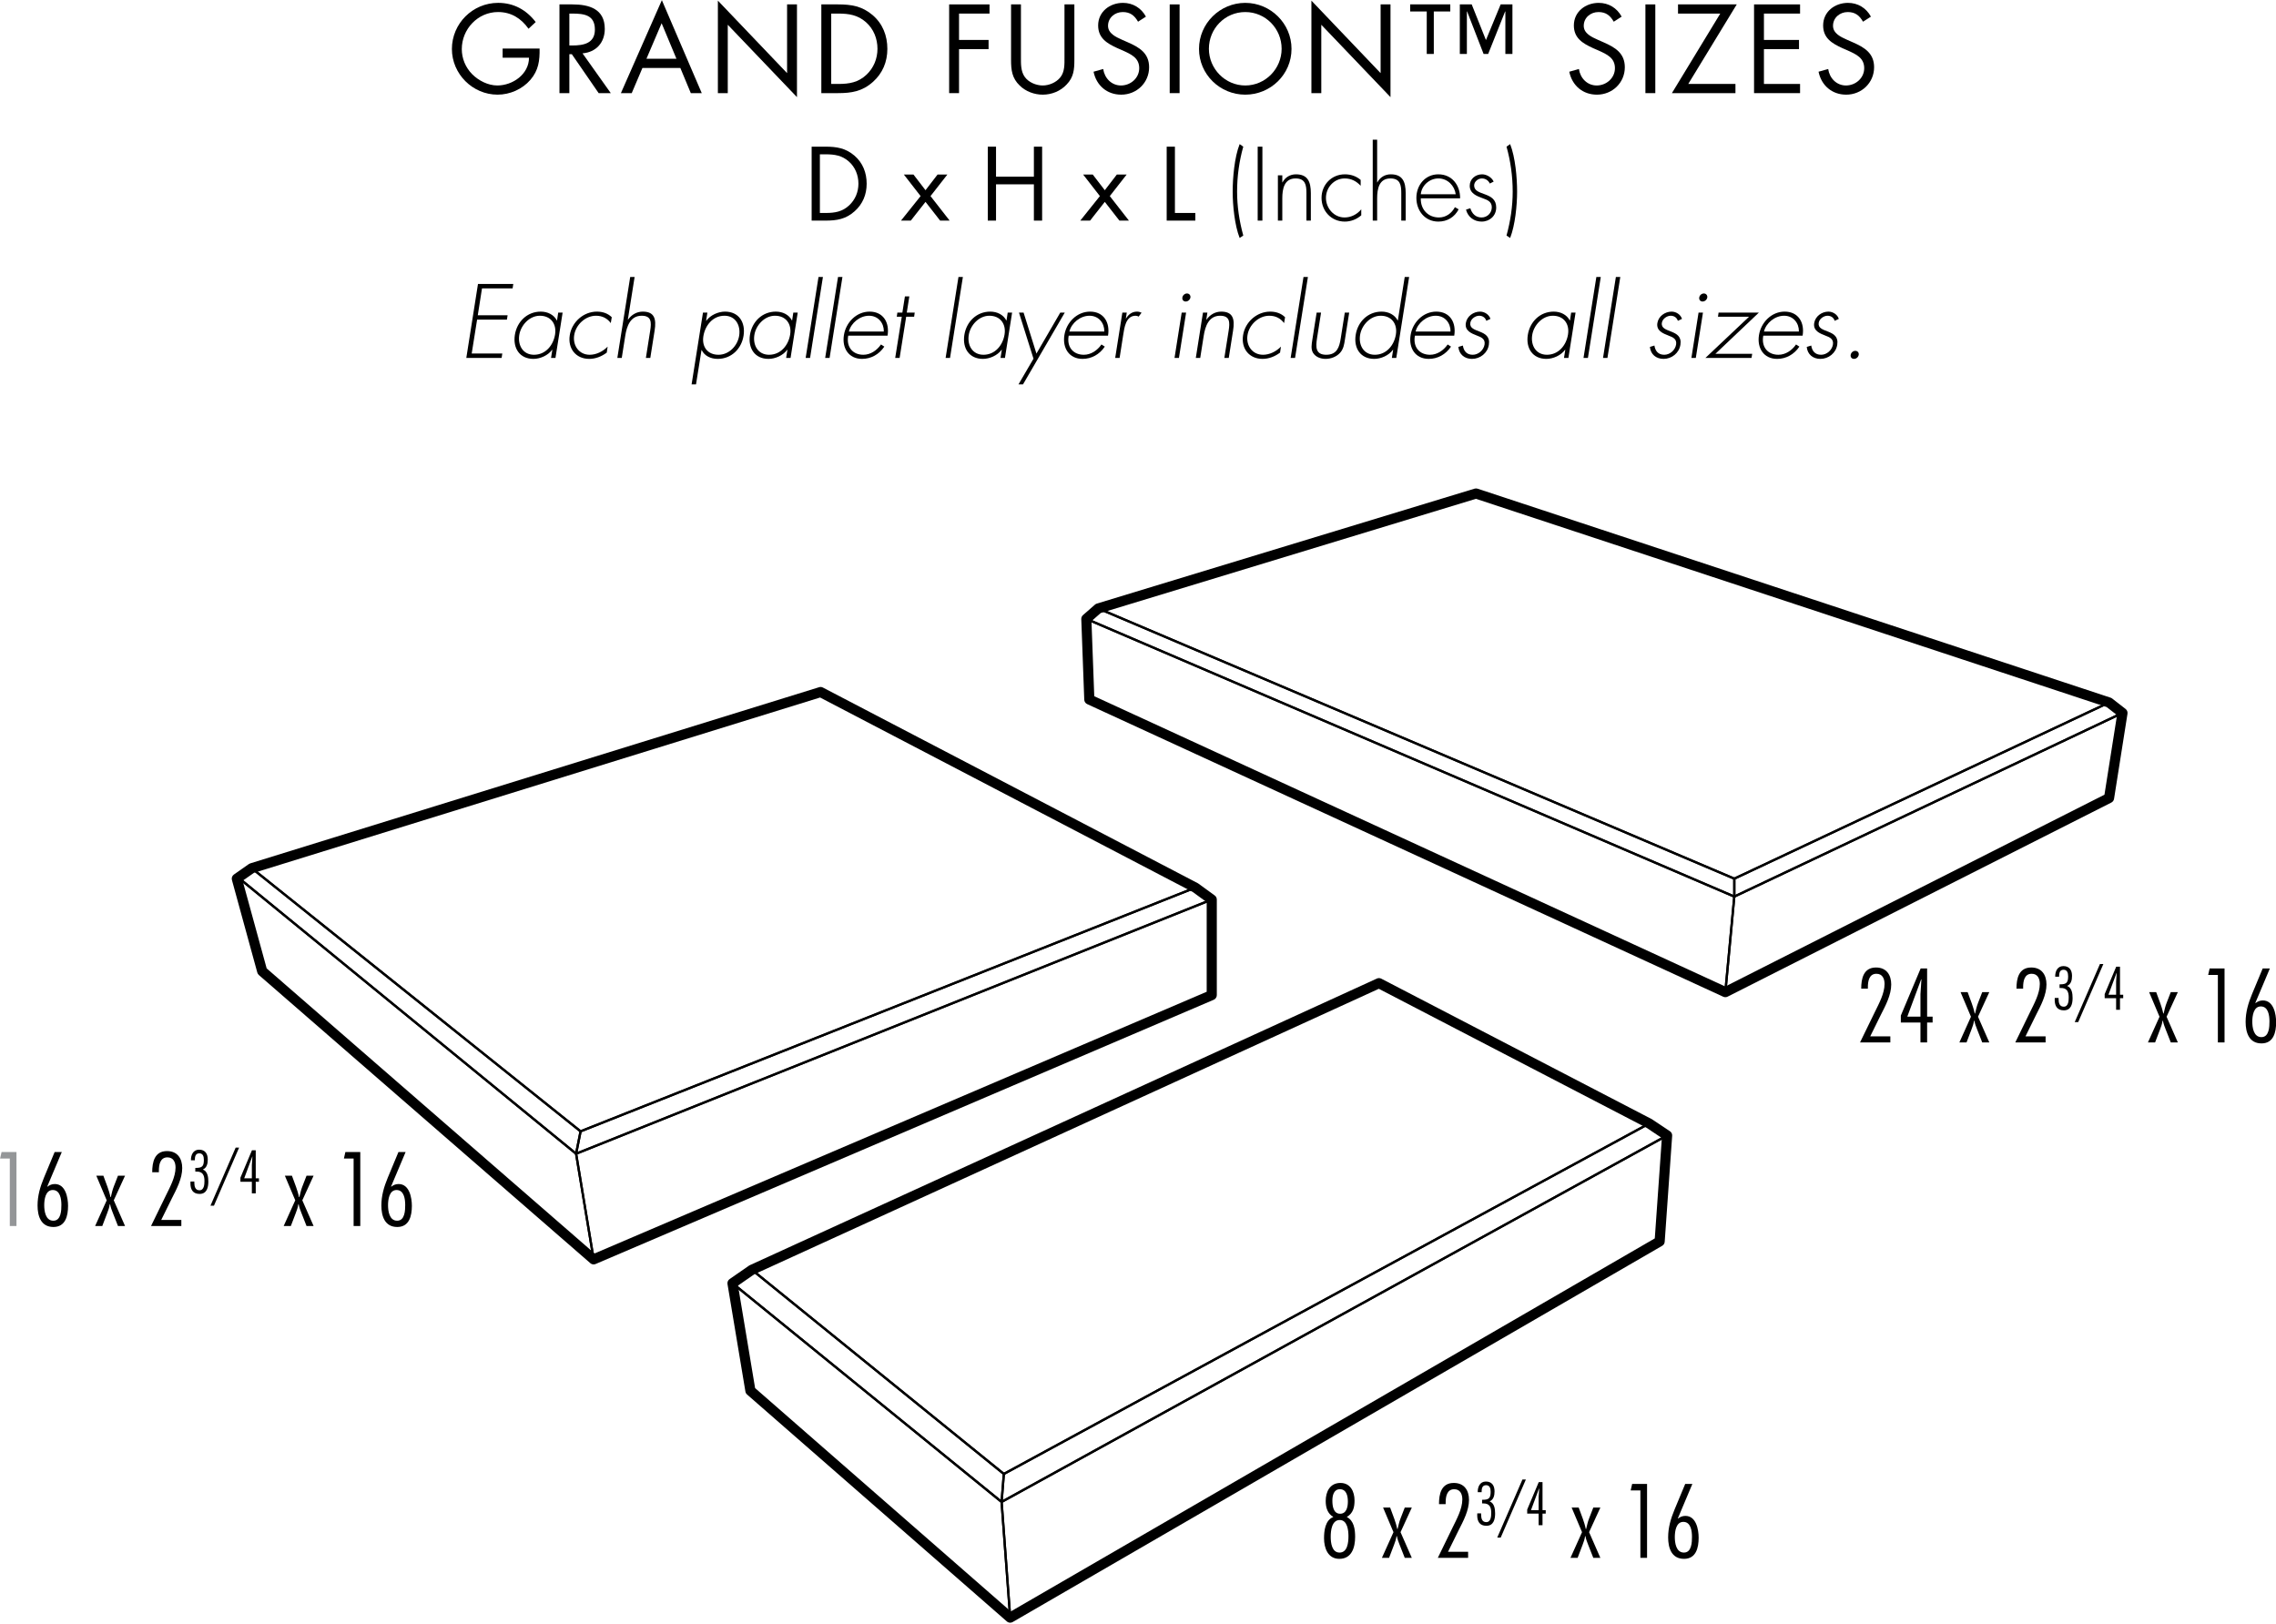 <?xml version="1.0" encoding="UTF-8" standalone="no"?>
<!DOCTYPE svg PUBLIC "-//W3C//DTD SVG 1.1//EN" "http://www.w3.org/Graphics/SVG/1.1/DTD/svg11.dtd">
<svg width="100%" height="100%" viewBox="0 0 967 690" version="1.1" xmlns="http://www.w3.org/2000/svg" xmlns:xlink="http://www.w3.org/1999/xlink" xml:space="preserve" xmlns:serif="http://www.serif.com/" style="fill-rule:evenodd;clip-rule:evenodd;stroke-linejoin:round;stroke-miterlimit:2;">
    <g transform="matrix(4.167,0,0,4.167,-480.583,-863.546)">
        <clipPath id="_clip1">
            <rect x="138.96" y="257.041" width="193.297" height="115.659"/>
        </clipPath>
        <g clip-path="url(#_clip1)">
            <clipPath id="_clip2">
                <rect x="138.96" y="257.041" width="193.384" height="115.731"/>
            </clipPath>
            <g clip-path="url(#_clip2)">
                <clipPath id="_clip3">
                    <rect x="138.96" y="257.04" width="193.297" height="115.661"/>
                </clipPath>
                <g clip-path="url(#_clip3)">
                    <path d="M192.321,348.779L218.391,371.552L284.054,333.513L284.774,323.278L283.221,322.242L255.916,308.062L192.251,337.166L190.579,338.323L192.321,348.779ZM218.33,372.701C218.208,372.701 218.087,372.657 217.99,372.573L191.503,349.434C191.413,349.356 191.353,349.248 191.333,349.131L189.506,338.17C189.474,337.973 189.557,337.775 189.722,337.661L191.701,336.291C191.726,336.273 191.752,336.258 191.78,336.246L255.716,307.018C255.861,306.952 256.027,306.956 256.168,307.029L283.721,321.339C283.738,321.347 283.755,321.357 283.771,321.367L285.597,322.585C285.751,322.688 285.839,322.866 285.825,323.051L285.064,333.859C285.052,334.03 284.957,334.184 284.807,334.269L218.589,372.631C218.508,372.678 218.419,372.701 218.33,372.701Z" style="fill-rule:nonzero;"/>
                    <path d="M238.881,308.705L238.882,308.705L238.881,308.705ZM142.52,305.982L175.953,335.048L238.365,308.365L238.365,299.225L236.934,298.185L198.947,278.359L141.228,296.235L140.07,297.046L142.52,305.982ZM175.859,336.166C175.736,336.166 175.615,336.122 175.52,336.039L141.725,306.659C141.648,306.592 141.593,306.504 141.566,306.406L138.978,296.968C138.92,296.758 139.001,296.534 139.18,296.409L140.702,295.343C140.746,295.312 140.794,295.289 140.845,295.273L198.844,277.31C198.974,277.269 199.115,277.282 199.236,277.345L237.445,297.287C237.468,297.299 237.489,297.312 237.51,297.327L239.184,298.545C239.318,298.642 239.397,298.797 239.397,298.963L239.397,308.705C239.397,308.912 239.274,309.099 239.084,309.18L176.061,336.124C175.996,336.152 175.927,336.166 175.859,336.166Z" style="fill-rule:nonzero;"/>
                    <path d="M226.902,278.228L291.236,307.828L329.902,288.27L331.183,280.155L330.123,279.331L265.819,258.098L227.568,269.74L226.618,270.57L226.902,278.228ZM291.248,308.917C291.173,308.917 291.1,308.901 291.031,308.87L226.182,279.033C226.005,278.951 225.889,278.778 225.882,278.583L225.578,270.363C225.572,270.207 225.637,270.058 225.754,269.955L226.972,268.89C227.027,268.841 227.091,268.806 227.161,268.784L265.674,257.063C265.776,257.032 265.885,257.033 265.987,257.066L330.531,278.378C330.588,278.397 330.64,278.425 330.687,278.461L332.057,279.527C332.205,279.642 332.279,279.829 332.25,280.015L330.88,288.692C330.854,288.855 330.751,288.997 330.603,289.072L291.481,308.861C291.407,308.898 291.327,308.917 291.248,308.917Z" style="fill-rule:nonzero;"/>
                    <path d="M292.269,298.734L291.381,308.205L330.265,288.535L331.592,280.131L292.269,298.734ZM291.248,308.516C291.225,308.516 291.202,308.509 291.182,308.496C291.148,308.472 291.13,308.432 291.133,308.39L292.046,298.647C292.051,298.607 292.075,298.572 292.112,298.554L331.691,279.83C331.729,279.812 331.775,279.817 331.809,279.842C331.842,279.868 331.86,279.91 331.853,279.952L330.483,288.629C330.478,288.665 330.455,288.697 330.421,288.713L291.299,308.503C291.282,308.511 291.265,308.516 291.248,308.516Z" style="fill-rule:nonzero;"/>
                    <path d="M292.276,296.904L292.276,298.477L331.522,279.91L330.355,279.002L292.276,296.904ZM292.161,298.773C292.139,298.773 292.118,298.767 292.099,298.755C292.066,298.734 292.046,298.697 292.046,298.658L292.046,296.831C292.046,296.787 292.071,296.747 292.112,296.728L330.322,278.765C330.361,278.746 330.406,278.751 330.441,278.778L331.81,279.844C331.841,279.868 331.859,279.907 331.854,279.947C331.849,279.986 331.825,280.021 331.789,280.038L292.21,298.762C292.194,298.769 292.177,298.773 292.161,298.773Z" style="fill-rule:nonzero;"/>
                    <path d="M226.51,278.489L291.148,308.229L292.038,298.731L226.215,270.52L226.51,278.489ZM291.248,308.516C291.231,308.516 291.215,308.512 291.2,308.505L226.35,278.668C226.311,278.65 226.285,278.612 226.283,278.568L225.979,270.348C225.978,270.309 225.996,270.271 226.029,270.249C226.061,270.227 226.103,270.223 226.139,270.238L292.206,298.553C292.251,298.572 292.279,298.619 292.274,298.669L291.361,308.411C291.358,308.449 291.337,308.482 291.304,308.5C291.287,308.51 291.267,308.516 291.248,308.516Z" style="fill-rule:nonzero;"/>
                    <path d="M226.306,270.31L292.046,298.484L292.046,296.907L227.333,269.412L226.306,270.31ZM292.161,298.773C292.145,298.773 292.13,298.77 292.115,298.763L226.048,270.449C226.012,270.434 225.987,270.401 225.98,270.362C225.974,270.323 225.988,270.283 226.018,270.257L227.236,269.192C227.269,269.163 227.316,269.155 227.356,269.173L292.206,296.726C292.248,296.744 292.276,296.785 292.276,296.831L292.276,298.658C292.276,298.697 292.256,298.733 292.224,298.754C292.204,298.766 292.183,298.773 292.161,298.773Z" style="fill-rule:nonzero;"/>
                    <path d="M227.647,269.296L292.159,296.706L330.061,278.887L265.823,257.677L227.647,269.296ZM292.161,296.946C292.146,296.946 292.13,296.943 292.116,296.937L227.267,269.384C227.222,269.365 227.194,269.32 227.197,269.272C227.199,269.224 227.232,269.182 227.278,269.168L265.791,257.447C265.814,257.44 265.838,257.44 265.861,257.448L330.406,278.76C330.45,278.774 330.482,278.815 330.484,278.861C330.487,278.908 330.461,278.952 330.419,278.972L292.209,296.935C292.194,296.942 292.177,296.946 292.161,296.946Z" style="fill-rule:nonzero;"/>
                    <path d="M238.881,308.705L238.882,308.705L238.881,308.705ZM174.198,324.952L175.948,335.487L238.766,308.63L238.766,299.132L174.198,324.952ZM175.858,335.764C175.839,335.764 175.82,335.76 175.803,335.75C175.772,335.733 175.751,335.703 175.745,335.668L173.957,324.898C173.948,324.845 173.977,324.793 174.027,324.773L238.838,298.856C238.873,298.842 238.913,298.846 238.945,298.868C238.977,298.889 238.996,298.924 238.996,298.963L238.996,308.705C238.996,308.751 238.968,308.793 238.926,308.811L175.903,335.755C175.889,335.761 175.874,335.764 175.858,335.764Z" style="fill-rule:nonzero;"/>
                    <path d="M174.627,322.68L174.224,324.694L238.645,298.933L237.19,297.875L174.627,322.68ZM174.07,324.994C174.043,324.994 174.017,324.985 173.996,324.968C173.964,324.941 173.949,324.898 173.957,324.857L174.414,322.574C174.421,322.535 174.448,322.504 174.484,322.489L237.164,297.638C237.201,297.624 237.242,297.629 237.274,297.652L238.948,298.87C238.982,298.894 239,298.935 238.995,298.977C238.989,299.018 238.962,299.053 238.923,299.069L174.112,324.986C174.098,324.991 174.084,324.994 174.07,324.994Z" style="fill-rule:nonzero;"/>
                    <path d="M142.165,306.206L175.693,335.354L173.964,324.941L139.678,296.916L142.165,306.206ZM175.858,335.764C175.831,335.764 175.804,335.755 175.783,335.736L141.988,306.356C141.971,306.341 141.959,306.321 141.953,306.299L139.365,296.632C139.352,296.584 139.372,296.533 139.413,296.506C139.455,296.479 139.51,296.482 139.548,296.513L174.142,324.791C174.164,324.808 174.178,324.833 174.183,324.861L175.971,335.631C175.979,335.679 175.957,335.726 175.914,335.75C175.897,335.76 175.878,335.764 175.858,335.764Z" style="fill-rule:nonzero;"/>
                    <path d="M139.68,296.621L173.995,324.67L174.4,322.642L140.986,295.903L139.68,296.621ZM174.07,324.994C174.043,324.994 174.018,324.985 173.997,324.968L139.403,296.691C139.374,296.667 139.358,296.63 139.361,296.592C139.365,296.554 139.387,296.52 139.42,296.501L140.943,295.665C140.983,295.643 141.033,295.647 141.07,295.676L174.598,322.506C174.631,322.533 174.647,322.576 174.639,322.619L174.182,324.902C174.174,324.941 174.146,324.974 174.108,324.987C174.096,324.992 174.083,324.994 174.07,324.994Z" style="fill-rule:nonzero;"/>
                    <path d="M141.239,295.811L174.546,322.465L236.931,297.731L198.986,277.926L141.239,295.811ZM174.526,322.711C174.501,322.711 174.475,322.702 174.455,322.686L140.926,295.855C140.893,295.829 140.877,295.786 140.885,295.744C140.893,295.703 140.924,295.669 140.964,295.656L198.963,277.693C198.992,277.684 199.023,277.687 199.05,277.701L237.259,297.643C237.299,297.664 237.323,297.706 237.321,297.751C237.319,297.796 237.29,297.835 237.248,297.851L174.568,322.703C174.555,322.708 174.54,322.711 174.526,322.711Z" style="fill-rule:nonzero;"/>
                    <path d="M190.206,338.093L217.358,360.16L217.564,357.583L191.989,336.858L190.206,338.093ZM217.455,360.501C217.429,360.501 217.403,360.493 217.382,360.476L189.943,338.174C189.915,338.151 189.899,338.117 189.901,338.081C189.902,338.045 189.92,338.011 189.95,337.991L191.929,336.621C191.971,336.592 192.027,336.594 192.067,336.626L217.755,357.443C217.785,357.467 217.8,357.504 217.797,357.542L217.569,360.396C217.566,360.438 217.539,360.475 217.5,360.492C217.485,360.498 217.47,360.501 217.455,360.501Z" style="fill-rule:nonzero;"/>
                    <path d="M217.792,357.604L217.586,360.183L285.09,323.005L283.478,321.931L217.792,357.604ZM217.455,360.501C217.433,360.501 217.411,360.495 217.392,360.483C217.357,360.46 217.337,360.42 217.34,360.378L217.569,357.523C217.572,357.485 217.594,357.45 217.628,357.432L283.429,321.696C283.467,321.676 283.512,321.678 283.547,321.701L285.374,322.919C285.407,322.941 285.427,322.98 285.425,323.02C285.423,323.06 285.4,323.096 285.366,323.115L217.51,360.487C217.493,360.497 217.474,360.501 217.455,360.501Z" style="fill-rule:nonzero;"/>
                    <path d="M284.549,333.823L284.551,333.823L284.549,333.823ZM217.575,360.452L218.431,371.994L284.439,333.754L285.181,323.217L217.575,360.452ZM218.33,372.299C218.312,372.299 218.293,372.294 218.276,372.285C218.241,372.267 218.218,372.233 218.216,372.192L217.34,360.395C217.337,360.35 217.36,360.308 217.399,360.286L285.255,322.914C285.291,322.894 285.337,322.896 285.372,322.918C285.407,322.941 285.428,322.981 285.425,323.023L284.664,333.831C284.661,333.869 284.64,333.903 284.607,333.922L218.387,372.284C218.37,372.294 218.35,372.299 218.33,372.299Z" style="fill-rule:nonzero;"/>
                    <path d="M191.949,348.986L218.195,371.914L217.344,360.445L190.178,338.366L191.949,348.986ZM218.33,372.299C218.303,372.299 218.276,372.29 218.254,372.27L191.767,349.132C191.747,349.115 191.734,349.091 191.729,349.065L189.902,338.104C189.895,338.057 189.917,338.01 189.958,337.986C189.999,337.962 190.051,337.966 190.088,337.996L217.527,360.298C217.552,360.318 217.567,360.347 217.569,360.378L218.444,372.176C218.448,372.222 218.423,372.266 218.381,372.286C218.365,372.296 218.347,372.299 218.33,372.299Z" style="fill-rule:nonzero;"/>
                    <path d="M192.21,336.743L217.696,357.395L283.24,321.799L255.927,307.615L192.21,336.743ZM217.683,357.647C217.657,357.647 217.632,357.639 217.611,357.622L191.922,336.804C191.891,336.779 191.876,336.74 191.881,336.701C191.886,336.661 191.911,336.627 191.947,336.611L255.882,307.383C255.915,307.368 255.951,307.369 255.983,307.386L283.537,321.695C283.574,321.715 283.599,321.753 283.599,321.796C283.599,321.838 283.576,321.877 283.539,321.898L217.738,357.633C217.72,357.643 217.702,357.647 217.683,357.647Z" style="fill-rule:nonzero;"/>
                </g>
            </g>
        </g>
    </g>
    <g transform="matrix(4.167,0,0,4.167,-480.583,-863.546)">
        <path d="M308.07,312.91L306.02,312.91L307.11,310.7C307.59,309.76 308.16,308.69 308.16,307.62C308.16,306.64 307.67,305.89 306.61,305.89C305.33,305.89 305.1,307.02 305.1,308.05L305.78,308.05L305.78,307.89C305.78,307.3 305.9,306.53 306.65,306.53C307.28,306.53 307.48,307.05 307.48,307.57C307.48,308.54 306.9,309.59 306.48,310.45L304.98,313.53L308.07,313.53L308.07,312.91Z" style="fill-rule:nonzero;"/>
    </g>
    <g transform="matrix(4.167,0,0,4.167,-480.583,-863.546)">
        <path d="M311.82,305.99L311.16,305.99L309.14,310.79L309.14,311.5L311.14,311.5L311.14,313.53L311.82,313.53L311.82,311.5L312.38,311.5L312.38,310.9L311.82,310.9L311.82,305.99ZM311.14,310.9L309.8,310.9L311.21,307.1L311.24,307.1L311.14,308.61L311.14,310.9Z" style="fill-rule:nonzero;"/>
    </g>
    <g transform="matrix(4.167,0,0,4.167,-480.583,-863.546)">
        <path d="M318.16,308.4L317.44,308.4L317.01,309.51C316.87,309.86 316.8,310.22 316.71,310.58L316.67,310.58C316.6,310.22 316.49,309.88 316.37,309.54L315.95,308.4L315.23,308.4L316.29,310.91L315.11,313.53L315.84,313.53L316.35,312.19C316.46,311.91 316.56,311.62 316.6,311.32L316.64,311.32C316.69,311.62 316.8,311.9 316.91,312.18L317.44,313.53L318.16,313.53L317.01,310.91L318.16,308.4Z" style="fill-rule:nonzero;"/>
    </g>
    <g transform="matrix(4.167,0,0,4.167,-480.583,-863.546)">
        <path d="M323.9,312.91L321.85,312.91L322.94,310.7C323.42,309.76 323.99,308.69 323.99,307.62C323.99,306.64 323.5,305.89 322.44,305.89C321.16,305.89 320.93,307.02 320.93,308.05L321.61,308.05L321.61,307.89C321.61,307.3 321.73,306.53 322.48,306.53C323.11,306.53 323.31,307.05 323.31,307.57C323.31,308.54 322.73,309.59 322.31,310.45L320.81,313.53L323.9,313.53L323.9,312.91Z" style="fill-rule:nonzero;"/>
    </g>
    <g transform="matrix(4.167,0,0,4.167,-480.583,-863.546)">
        <path d="M325.441,307.979C326.082,307.968 326.257,308.352 326.257,308.935C326.257,309.285 326.228,309.886 325.749,309.886C325.306,309.886 325.231,309.483 325.225,309.122L325.225,308.994L324.834,308.994L324.828,309.186C324.828,309.81 325.079,310.259 325.761,310.259C326.496,310.259 326.653,309.606 326.653,309.005C326.653,308.551 326.583,307.956 326.093,307.769C326.507,307.589 326.595,307.157 326.595,306.749C326.595,306.178 326.338,305.746 325.709,305.746C325.097,305.746 324.863,306.306 324.881,306.831L325.277,306.831C325.277,306.498 325.312,306.119 325.732,306.119C326.105,306.119 326.198,306.446 326.198,306.784C326.198,307.443 326.012,307.606 325.394,307.606L325.324,307.606L325.324,307.979L325.441,307.979Z" style="fill-rule:nonzero;"/>
    </g>
    <g transform="matrix(4.167,0,0,4.167,-480.583,-863.546)">
        <path d="M329.79,305.536L329.44,305.536L326.869,311.46L327.224,311.46L329.79,305.536Z" style="fill-rule:nonzero;"/>
    </g>
    <g transform="matrix(4.167,0,0,4.167,-480.583,-863.546)">
        <path d="M331.486,305.805L331.101,305.805L329.924,308.603L329.924,309.017L331.09,309.017L331.09,310.2L331.486,310.2L331.486,309.017L331.813,309.017L331.813,308.667L331.486,308.667L331.486,305.805ZM331.09,308.667L330.309,308.667L331.131,306.452L331.148,306.452L331.09,307.332L331.09,308.667Z" style="fill-rule:nonzero;"/>
    </g>
    <g transform="matrix(4.167,0,0,4.167,-480.583,-863.546)">
        <path d="M337.385,308.4L336.665,308.4L336.235,309.51C336.095,309.86 336.025,310.22 335.935,310.58L335.895,310.58C335.825,310.22 335.715,309.88 335.595,309.54L335.175,308.4L334.455,308.4L335.515,310.91L334.335,313.53L335.065,313.53L335.575,312.19C335.685,311.91 335.785,311.62 335.825,311.32L335.865,311.32C335.915,311.62 336.025,311.9 336.135,312.18L336.665,313.53L337.385,313.53L336.235,310.91L337.385,308.4Z" style="fill-rule:nonzero;"/>
    </g>
    <g transform="matrix(4.167,0,0,4.167,-480.583,-863.546)">
        <path d="M342.145,305.99L340.625,305.99L340.475,306.65L341.465,306.65L341.465,313.53L342.145,313.53L342.145,305.99Z" style="fill-rule:nonzero;"/>
    </g>
    <g transform="matrix(4.167,0,0,4.167,-480.583,-863.546)">
        <path d="M346.765,305.99L346.035,305.99L344.945,308.61C344.565,309.53 344.295,310.43 344.295,311.44C344.295,312.51 344.635,313.63 345.915,313.63C347.145,313.63 347.405,312.49 347.405,311.48C347.405,310.64 347.155,309.25 346.055,309.25C345.755,309.25 345.525,309.35 345.305,309.52L345.285,309.5L346.765,305.99ZM344.975,311.41C344.975,310.84 345.095,309.86 345.845,309.86C346.615,309.86 346.725,310.8 346.725,311.38C346.725,311.91 346.705,312.99 345.905,312.99C345.095,312.99 344.975,311.98 344.975,311.41Z" style="fill-rule:nonzero;"/>
    </g>
    <g transform="matrix(4.167,0,0,4.167,-480.583,-863.546)">
        <path d="M251.91,365.55C251.12,365.55 251.01,364.54 251.01,363.94C251.01,363.34 251.11,362.23 251.93,362.23C252.72,362.23 252.82,363.3 252.82,363.88C252.82,364.5 252.73,365.55 251.91,365.55ZM252.65,361.92C253.29,361.54 253.44,360.95 253.44,360.24C253.44,359.34 253.03,358.45 252,358.45C250.93,358.45 250.5,359.35 250.5,360.29C250.5,360.96 250.68,361.57 251.28,361.92C250.45,362.24 250.33,363.32 250.33,364.09C250.33,365.09 250.72,366.19 251.89,366.19C253.16,366.19 253.5,365.02 253.5,363.95C253.5,363.2 253.39,362.3 252.65,361.92ZM251.97,361.59C251.27,361.59 251.18,360.78 251.18,360.25C251.18,359.75 251.31,359.09 251.95,359.09C252.63,359.09 252.76,359.81 252.76,360.34C252.76,360.86 252.64,361.59 251.97,361.59Z" style="fill-rule:nonzero;"/>
    </g>
    <g transform="matrix(4.167,0,0,4.167,-480.583,-863.546)">
        <path d="M259.28,360.96L258.56,360.96L258.13,362.07C257.99,362.42 257.92,362.78 257.83,363.14L257.79,363.14C257.72,362.78 257.61,362.44 257.49,362.1L257.07,360.96L256.35,360.96L257.41,363.47L256.23,366.09L256.96,366.09L257.47,364.75C257.58,364.47 257.68,364.18 257.72,363.88L257.76,363.88C257.81,364.18 257.92,364.46 258.03,364.74L258.56,366.09L259.28,366.09L258.13,363.47L259.28,360.96Z" style="fill-rule:nonzero;"/>
    </g>
    <g transform="matrix(4.167,0,0,4.167,-480.583,-863.546)">
        <path d="M265.02,365.47L262.97,365.47L264.06,363.26C264.54,362.32 265.11,361.25 265.11,360.18C265.11,359.2 264.62,358.45 263.56,358.45C262.28,358.45 262.05,359.58 262.05,360.61L262.73,360.61L262.73,360.45C262.73,359.86 262.85,359.09 263.6,359.09C264.23,359.09 264.43,359.61 264.43,360.13C264.43,361.1 263.85,362.15 263.43,363.01L261.93,366.09L265.02,366.09L265.02,365.47Z" style="fill-rule:nonzero;"/>
    </g>
    <g transform="matrix(4.167,0,0,4.167,-480.583,-863.546)">
        <path d="M266.561,360.539C267.202,360.528 267.377,360.912 267.377,361.495C267.377,361.845 267.348,362.446 266.869,362.446C266.426,362.446 266.351,362.043 266.345,361.682L266.345,361.554L265.954,361.554L265.948,361.746C265.948,362.37 266.199,362.819 266.881,362.819C267.616,362.819 267.773,362.166 267.773,361.565C267.773,361.111 267.703,360.516 267.213,360.329C267.627,360.149 267.715,359.717 267.715,359.309C267.715,358.738 267.458,358.306 266.829,358.306C266.217,358.306 265.983,358.866 266.001,359.391L266.397,359.391C266.397,359.058 266.432,358.679 266.852,358.679C267.225,358.679 267.318,359.006 267.318,359.344C267.318,360.003 267.132,360.166 266.514,360.166L266.444,360.166L266.444,360.539L266.561,360.539Z" style="fill-rule:nonzero;"/>
    </g>
    <g transform="matrix(4.167,0,0,4.167,-480.583,-863.546)">
        <path d="M270.91,358.096L270.56,358.096L267.989,364.02L268.344,364.02L270.91,358.096Z" style="fill-rule:nonzero;"/>
    </g>
    <g transform="matrix(4.167,0,0,4.167,-480.583,-863.546)">
        <path d="M272.606,358.365L272.221,358.365L271.044,361.163L271.044,361.577L272.21,361.577L272.21,362.76L272.606,362.76L272.606,361.577L272.933,361.577L272.933,361.227L272.606,361.227L272.606,358.365ZM272.21,361.227L271.429,361.227L272.251,359.012L272.268,359.012L272.21,359.892L272.21,361.227Z" style="fill-rule:nonzero;"/>
    </g>
    <g transform="matrix(4.167,0,0,4.167,-480.583,-863.546)">
        <path d="M278.505,360.96L277.785,360.96L277.355,362.07C277.215,362.42 277.145,362.78 277.055,363.14L277.015,363.14C276.945,362.78 276.835,362.44 276.715,362.1L276.295,360.96L275.575,360.96L276.635,363.47L275.455,366.09L276.185,366.09L276.695,364.75C276.805,364.47 276.905,364.18 276.945,363.88L276.985,363.88C277.035,364.18 277.145,364.46 277.255,364.74L277.785,366.09L278.505,366.09L277.355,363.47L278.505,360.96Z" style="fill-rule:nonzero;"/>
    </g>
    <g transform="matrix(4.167,0,0,4.167,-480.583,-863.546)">
        <path d="M283.265,358.55L281.745,358.55L281.595,359.21L282.585,359.21L282.585,366.09L283.265,366.09L283.265,358.55Z" style="fill-rule:nonzero;"/>
    </g>
    <g transform="matrix(4.167,0,0,4.167,-480.583,-863.546)">
        <path d="M287.885,358.55L287.155,358.55L286.065,361.17C285.685,362.09 285.415,362.99 285.415,364C285.415,365.07 285.755,366.19 287.035,366.19C288.265,366.19 288.525,365.05 288.525,364.04C288.525,363.2 288.275,361.81 287.175,361.81C286.875,361.81 286.645,361.91 286.425,362.08L286.405,362.06L287.885,358.55ZM286.095,363.97C286.095,363.4 286.215,362.42 286.965,362.42C287.735,362.42 287.845,363.36 287.845,363.94C287.845,364.47 287.825,365.55 287.025,365.55C286.215,365.55 286.095,364.54 286.095,363.97Z" style="fill-rule:nonzero;"/>
    </g>
    <g transform="matrix(4.167,0,0,4.167,-480.583,-863.546)">
        <path d="M117.01,324.71L115.49,324.71L115.34,325.37L116.33,325.37L116.33,332.25L117.01,332.25L117.01,324.71Z" style="fill:rgb(148,150,152);fill-rule:nonzero;"/>
    </g>
    <g transform="matrix(4.167,0,0,4.167,-480.583,-863.546)">
        <path d="M121.63,324.71L120.9,324.71L119.81,327.33C119.43,328.25 119.16,329.15 119.16,330.16C119.16,331.23 119.5,332.35 120.78,332.35C122.01,332.35 122.27,331.21 122.27,330.2C122.27,329.36 122.02,327.97 120.92,327.97C120.62,327.97 120.39,328.07 120.17,328.24L120.15,328.22L121.63,324.71ZM119.84,330.13C119.84,329.56 119.96,328.58 120.71,328.58C121.48,328.58 121.59,329.52 121.59,330.1C121.59,330.63 121.57,331.71 120.77,331.71C119.96,331.71 119.84,330.7 119.84,330.13Z" style="fill-rule:nonzero;"/>
    </g>
    <g transform="matrix(4.167,0,0,4.167,-480.583,-863.546)">
        <path d="M128.08,327.12L127.36,327.12L126.93,328.23C126.79,328.58 126.72,328.94 126.63,329.3L126.59,329.3C126.52,328.94 126.41,328.6 126.29,328.26L125.87,327.12L125.15,327.12L126.21,329.63L125.03,332.25L125.76,332.25L126.27,330.91C126.38,330.63 126.48,330.34 126.52,330.04L126.56,330.04C126.61,330.34 126.72,330.62 126.83,330.9L127.36,332.25L128.08,332.25L126.93,329.63L128.08,327.12Z" style="fill-rule:nonzero;"/>
    </g>
    <g transform="matrix(4.167,0,0,4.167,-480.583,-863.546)">
        <path d="M133.82,331.63L131.77,331.63L132.86,329.42C133.34,328.48 133.91,327.41 133.91,326.34C133.91,325.36 133.42,324.61 132.36,324.61C131.08,324.61 130.85,325.74 130.85,326.77L131.53,326.77L131.53,326.61C131.53,326.02 131.65,325.25 132.4,325.25C133.03,325.25 133.23,325.77 133.23,326.29C133.23,327.26 132.65,328.31 132.23,329.17L130.73,332.25L133.82,332.25L133.82,331.63Z" style="fill-rule:nonzero;"/>
    </g>
    <g transform="matrix(4.167,0,0,4.167,-480.583,-863.546)">
        <path d="M135.36,326.699C136.002,326.688 136.177,327.072 136.177,327.655C136.177,328.005 136.148,328.606 135.669,328.606C135.226,328.606 135.151,328.203 135.145,327.842L135.145,327.714L134.754,327.714L134.748,327.906C134.748,328.53 134.999,328.979 135.681,328.979C136.416,328.979 136.573,328.326 136.573,327.725C136.573,327.271 136.503,326.676 136.013,326.489C136.427,326.309 136.515,325.877 136.515,325.469C136.515,324.898 136.258,324.466 135.629,324.466C135.017,324.466 134.783,325.026 134.801,325.551L135.197,325.551C135.197,325.218 135.232,324.839 135.652,324.839C136.025,324.839 136.118,325.166 136.118,325.504C136.118,326.163 135.932,326.326 135.314,326.326L135.244,326.326L135.244,326.699L135.36,326.699Z" style="fill-rule:nonzero;"/>
    </g>
    <g transform="matrix(4.167,0,0,4.167,-480.583,-863.546)">
        <path d="M139.71,324.256L139.36,324.256L136.789,330.18L137.144,330.18L139.71,324.256Z" style="fill-rule:nonzero;"/>
    </g>
    <g transform="matrix(4.167,0,0,4.167,-480.583,-863.546)">
        <path d="M141.406,324.525L141.021,324.525L139.844,327.323L139.844,327.737L141.01,327.737L141.01,328.92L141.406,328.92L141.406,327.737L141.733,327.737L141.733,327.387L141.406,327.387L141.406,324.525ZM141.01,327.387L140.229,327.387L141.051,325.172L141.068,325.172L141.01,326.052L141.01,327.387Z" style="fill-rule:nonzero;"/>
    </g>
    <g transform="matrix(4.167,0,0,4.167,-480.583,-863.546)">
        <path d="M147.305,327.12L146.585,327.12L146.155,328.23C146.015,328.58 145.945,328.94 145.855,329.3L145.815,329.3C145.745,328.94 145.635,328.6 145.515,328.26L145.095,327.12L144.375,327.12L145.435,329.63L144.255,332.25L144.985,332.25L145.495,330.91C145.605,330.63 145.705,330.34 145.745,330.04L145.785,330.04C145.835,330.34 145.945,330.62 146.055,330.9L146.585,332.25L147.305,332.25L146.155,329.63L147.305,327.12Z" style="fill-rule:nonzero;"/>
    </g>
    <g transform="matrix(4.167,0,0,4.167,-480.583,-863.546)">
        <path d="M152.065,324.71L150.545,324.71L150.395,325.37L151.385,325.37L151.385,332.25L152.065,332.25L152.065,324.71Z" style="fill-rule:nonzero;"/>
    </g>
    <g transform="matrix(4.167,0,0,4.167,-480.583,-863.546)">
        <path d="M156.685,324.71L155.955,324.71L154.865,327.33C154.485,328.25 154.215,329.15 154.215,330.16C154.215,331.23 154.555,332.35 155.835,332.35C157.065,332.35 157.325,331.21 157.325,330.2C157.325,329.36 157.075,327.97 155.975,327.97C155.675,327.97 155.445,328.07 155.225,328.24L155.205,328.22L156.685,324.71ZM154.895,330.13C154.895,329.56 155.015,328.58 155.765,328.58C156.535,328.58 156.645,329.52 156.645,330.1C156.645,330.63 156.625,331.71 155.825,331.71C155.015,331.71 154.895,330.7 154.895,330.13Z" style="fill-rule:nonzero;"/>
    </g>
    <g transform="matrix(4.167,0,0,4.167,-480.583,-863.546)">
        <path d="M166.579,212.182L166.579,213.118L169.267,213.118C169.267,214.798 167.611,215.95 166.039,215.95C165.091,215.95 164.131,215.458 163.471,214.798C162.799,214.114 162.415,213.202 162.415,212.242C162.415,210.202 164.047,208.462 166.111,208.462C167.443,208.462 168.463,209.098 169.219,210.166L169.951,209.482C168.991,208.234 167.707,207.526 166.123,207.526C163.519,207.526 161.407,209.638 161.407,212.23C161.407,214.774 163.519,216.886 166.063,216.886C167.323,216.886 168.583,216.334 169.411,215.374C170.239,214.414 170.371,213.406 170.347,212.182L166.579,212.182Z" style="fill-rule:nonzero;"/>
    </g>
    <g transform="matrix(4.167,0,0,4.167,-480.583,-863.546)">
        <path d="M173.382,208.619L173.682,208.619C174.894,208.619 175.986,208.763 175.986,210.251C175.986,211.655 174.834,211.871 173.694,211.871L173.382,211.871L173.382,208.619ZM173.382,212.759L173.634,212.759L176.37,216.731L177.606,216.731L174.726,212.675C176.118,212.555 176.994,211.571 176.994,210.179C176.994,208.139 175.398,207.683 173.682,207.683L172.374,207.683L172.374,216.731L173.382,216.731L173.382,212.759Z" style="fill-rule:nonzero;"/>
    </g>
    <g transform="matrix(4.167,0,0,4.167,-480.583,-863.546)">
        <path d="M184.698,214.163L185.766,216.731L186.882,216.731L182.814,207.251L178.638,216.731L179.742,216.731L180.834,214.163L184.698,214.163ZM184.302,213.227L181.242,213.227L182.79,209.603L184.302,213.227Z" style="fill-rule:nonzero;"/>
    </g>
    <g transform="matrix(4.167,0,0,4.167,-480.583,-863.546)">
        <path d="M188.526,216.731L189.534,216.731L189.534,209.759L196.59,217.139L196.59,207.683L195.582,207.683L195.582,214.691L188.526,207.299L188.526,216.731Z" style="fill-rule:nonzero;"/>
    </g>
    <g transform="matrix(4.167,0,0,4.167,-480.583,-863.546)">
        <path d="M199.074,216.731L200.754,216.731C202.17,216.731 203.25,216.551 204.33,215.591C205.326,214.703 205.806,213.539 205.806,212.219C205.806,210.875 205.338,209.663 204.306,208.775C203.238,207.863 202.134,207.683 200.778,207.683L199.074,207.683L199.074,216.731ZM200.082,215.795L200.082,208.619L200.814,208.619C201.882,208.619 202.794,208.763 203.622,209.495C204.402,210.179 204.798,211.175 204.798,212.207C204.798,213.215 204.414,214.163 203.67,214.859C202.842,215.639 201.918,215.795 200.814,215.795L200.082,215.795Z" style="fill-rule:nonzero;"/>
    </g>
    <g transform="matrix(4.167,0,0,4.167,-480.583,-863.546)">
        <path d="M216.222,208.619L216.222,207.683L212.106,207.683L212.106,216.731L213.114,216.731L213.114,212.243L216.126,212.243L216.126,211.307L213.114,211.307L213.114,208.619L216.222,208.619Z" style="fill-rule:nonzero;"/>
    </g>
    <g transform="matrix(4.167,0,0,4.167,-480.583,-863.546)">
        <path d="M219.426,207.683L218.418,207.683L218.418,213.347C218.418,214.379 218.514,215.207 219.306,215.963C219.918,216.563 220.794,216.887 221.646,216.887C222.558,216.887 223.458,216.527 224.082,215.855C224.802,215.111 224.874,214.331 224.874,213.347L224.874,207.683L223.866,207.683L223.866,213.071C223.866,213.779 223.902,214.571 223.422,215.147C223.002,215.651 222.294,215.951 221.646,215.951C220.986,215.951 220.218,215.639 219.822,215.087C219.402,214.511 219.426,213.743 219.426,213.071L219.426,207.683Z" style="fill-rule:nonzero;"/>
    </g>
    <g transform="matrix(4.167,0,0,4.167,-480.583,-863.546)">
        <path d="M232.17,208.931C231.69,208.043 230.838,207.527 229.83,207.527C228.486,207.527 227.298,208.427 227.298,209.831C227.298,211.127 228.21,211.667 229.266,212.147L229.818,212.387C230.658,212.771 231.486,213.131 231.486,214.187C231.486,215.207 230.598,215.951 229.626,215.951C228.654,215.951 227.946,215.195 227.814,214.271L226.83,214.547C227.118,215.951 228.198,216.887 229.65,216.887C231.222,216.887 232.494,215.675 232.494,214.091C232.494,212.651 231.498,212.063 230.322,211.547L229.722,211.283C229.11,211.007 228.306,210.647 228.306,209.867C228.306,209.039 229.002,208.463 229.806,208.463C230.574,208.463 231.006,208.823 231.366,209.447L232.17,208.931Z" style="fill-rule:nonzero;"/>
    </g>
    <g transform="matrix(4.167,0,0,4.167,-480.583,-863.546)">
        <rect x="234.594" y="207.683" width="1.008" height="9.048" style="fill-rule:nonzero;"/>
    </g>
    <g transform="matrix(4.167,0,0,4.167,-480.583,-863.546)">
        <path d="M242.298,207.527C239.718,207.527 237.582,209.627 237.582,212.219C237.582,214.823 239.718,216.887 242.298,216.887C244.878,216.887 247.014,214.823 247.014,212.219C247.014,209.627 244.878,207.527 242.298,207.527ZM242.298,208.463C244.374,208.463 246.006,210.155 246.006,212.207C246.006,214.247 244.35,215.951 242.298,215.951C240.246,215.951 238.59,214.247 238.59,212.207C238.59,210.155 240.222,208.463 242.298,208.463Z" style="fill-rule:nonzero;"/>
    </g>
    <g transform="matrix(4.167,0,0,4.167,-480.583,-863.546)">
        <path d="M249.042,216.731L250.05,216.731L250.05,209.759L257.106,217.139L257.106,207.683L256.098,207.683L256.098,214.691L249.042,207.299L249.042,216.731Z" style="fill-rule:nonzero;"/>
    </g>
    <g transform="matrix(4.167,0,0,4.167,-480.583,-863.546)">
        <path d="M269.538,207.683L268.338,207.683L266.838,211.319L265.386,207.683L264.174,207.683L264.174,212.735L264.894,212.735L264.894,208.403L264.918,208.403L266.598,212.735L267.066,212.735L268.794,208.403L268.818,208.403L268.818,212.735L269.538,212.735L269.538,207.683ZM263.202,207.683L259.11,207.683L259.11,208.403L260.802,208.403L260.802,212.735L261.522,212.735L261.522,208.403L263.202,208.403L263.202,207.683Z" style="fill-rule:nonzero;"/>
    </g>
    <g transform="matrix(4.167,0,0,4.167,-480.583,-863.546)">
        <path d="M280.674,208.931C280.194,208.043 279.342,207.527 278.334,207.527C276.99,207.527 275.802,208.427 275.802,209.831C275.802,211.127 276.714,211.667 277.77,212.147L278.322,212.387C279.162,212.771 279.99,213.131 279.99,214.187C279.99,215.207 279.102,215.951 278.13,215.951C277.158,215.951 276.45,215.195 276.318,214.271L275.334,214.547C275.622,215.951 276.702,216.887 278.154,216.887C279.726,216.887 280.998,215.675 280.998,214.091C280.998,212.651 280.002,212.063 278.826,211.547L278.226,211.283C277.614,211.007 276.81,210.647 276.81,209.867C276.81,209.039 277.506,208.463 278.31,208.463C279.078,208.463 279.51,208.823 279.87,209.447L280.674,208.931Z" style="fill-rule:nonzero;"/>
    </g>
    <g transform="matrix(4.167,0,0,4.167,-480.583,-863.546)">
        <rect x="283.098" y="207.683" width="1.008" height="9.048" style="fill-rule:nonzero;"/>
    </g>
    <g transform="matrix(4.167,0,0,4.167,-480.583,-863.546)">
        <path d="M287.466,215.795L292.41,207.683L286.422,207.683L286.422,208.619L290.73,208.619L285.798,216.731L292.278,216.731L292.278,215.795L287.466,215.795Z" style="fill-rule:nonzero;"/>
    </g>
    <g transform="matrix(4.167,0,0,4.167,-480.583,-863.546)">
        <path d="M294.174,216.731L298.866,216.731L298.866,215.795L295.182,215.795L295.182,212.243L298.758,212.243L298.758,211.307L295.182,211.307L295.182,208.619L298.866,208.619L298.866,207.683L294.174,207.683L294.174,216.731Z" style="fill-rule:nonzero;"/>
    </g>
    <g transform="matrix(4.167,0,0,4.167,-480.583,-863.546)">
        <path d="M306.09,208.931C305.61,208.043 304.758,207.527 303.75,207.527C302.406,207.527 301.218,208.427 301.218,209.831C301.218,211.127 302.13,211.667 303.186,212.147L303.738,212.387C304.578,212.771 305.406,213.131 305.406,214.187C305.406,215.207 304.518,215.951 303.546,215.951C302.574,215.951 301.866,215.195 301.734,214.271L300.75,214.547C301.038,215.951 302.118,216.887 303.57,216.887C305.142,216.887 306.414,215.675 306.414,214.091C306.414,212.651 305.418,212.063 304.242,211.547L303.642,211.283C303.03,211.007 302.226,210.647 302.226,209.867C302.226,209.039 302.922,208.463 303.726,208.463C304.494,208.463 304.926,208.823 305.286,209.447L306.09,208.931Z" style="fill-rule:nonzero;"/>
    </g>
    <g transform="matrix(4.167,0,0,4.167,-480.583,-863.546)">
        <path d="M198.086,229.73L199.486,229.73C200.666,229.73 201.566,229.58 202.466,228.78C203.296,228.04 203.696,227.07 203.696,225.97C203.696,224.85 203.306,223.84 202.446,223.1C201.556,222.34 200.636,222.19 199.506,222.19L198.086,222.19L198.086,229.73ZM198.926,228.95L198.926,222.97L199.536,222.97C200.426,222.97 201.186,223.09 201.876,223.7C202.526,224.27 202.856,225.1 202.856,225.96C202.856,226.8 202.536,227.59 201.916,228.17C201.226,228.82 200.456,228.95 199.536,228.95L198.926,228.95Z" style="fill-rule:nonzero;"/>
    </g>
    <g transform="matrix(4.167,0,0,4.167,-480.583,-863.546)">
        <path d="M209.196,227.23L207.196,229.73L208.196,229.73L209.696,227.82L211.186,229.73L212.156,229.73L210.206,227.23L211.926,225.03L210.926,225.03L209.696,226.63L208.466,225.03L207.486,225.03L209.196,227.23Z" style="fill-rule:nonzero;"/>
    </g>
    <g transform="matrix(4.167,0,0,4.167,-480.583,-863.546)">
        <path d="M216.886,225.25L216.886,222.19L216.046,222.19L216.046,229.73L216.886,229.73L216.886,226.03L220.746,226.03L220.746,229.73L221.586,229.73L221.586,222.19L220.746,222.19L220.746,225.25L216.886,225.25Z" style="fill-rule:nonzero;"/>
    </g>
    <g transform="matrix(4.167,0,0,4.167,-480.583,-863.546)">
        <path d="M227.476,227.23L225.476,229.73L226.476,229.73L227.976,227.82L229.466,229.73L230.436,229.73L228.486,227.23L230.206,225.03L229.206,225.03L227.976,226.63L226.746,225.03L225.766,225.03L227.476,227.23Z" style="fill-rule:nonzero;"/>
    </g>
    <g transform="matrix(4.167,0,0,4.167,-480.583,-863.546)">
        <path d="M235.126,222.19L234.286,222.19L234.286,229.73L237.206,229.73L237.206,228.95L235.126,228.95L235.126,222.19Z" style="fill-rule:nonzero;"/>
    </g>
    <g transform="matrix(4.167,0,0,4.167,-480.583,-863.546)">
        <path d="M241.725,221.93C241.195,223.27 241.015,225.36 241.015,226.78C241.015,228.17 241.215,230.2 241.725,231.5L242.095,231.25C241.685,229.77 241.465,228.24 241.465,226.78C241.465,225.2 241.685,223.64 242.095,222.19L241.725,221.93Z" style="fill-rule:nonzero;"/>
    </g>
    <g transform="matrix(4.167,0,0,4.167,-480.583,-863.546)">
        <rect x="243.565" y="222.19" width="0.48" height="7.54" style="fill-rule:nonzero;"/>
    </g>
    <g transform="matrix(4.167,0,0,4.167,-480.583,-863.546)">
        <path d="M246.075,225.11L245.625,225.11L245.625,229.73L246.075,229.73L246.075,227.45C246.075,226.51 246.265,225.43 247.425,225.43C248.435,225.43 248.535,226.11 248.535,226.94L248.535,229.73L248.985,229.73L248.985,226.94C248.985,225.75 248.655,225.01 247.465,225.01C246.865,225.01 246.365,225.32 246.095,225.83L246.075,225.83L246.075,225.11Z" style="fill-rule:nonzero;"/>
    </g>
    <g transform="matrix(4.167,0,0,4.167,-480.583,-863.546)">
        <path d="M254.065,225.58C253.605,225.19 253.055,225.01 252.455,225.01C251.095,225.01 250.075,226.07 250.075,227.41C250.075,228.76 251.075,229.83 252.445,229.83C253.065,229.83 253.655,229.6 254.125,229.19L254.125,228.58C253.705,229.09 253.085,229.41 252.425,229.41C251.335,229.41 250.525,228.46 250.525,227.41C250.525,226.36 251.345,225.43 252.435,225.43C253.095,225.43 253.625,225.7 254.065,226.18L254.065,225.58Z" style="fill-rule:nonzero;"/>
    </g>
    <g transform="matrix(4.167,0,0,4.167,-480.583,-863.546)">
        <path d="M255.295,221.48L255.295,229.73L255.745,229.73L255.745,227.45C255.745,226.51 255.935,225.43 257.095,225.43C258.105,225.43 258.205,226.11 258.205,226.94L258.205,229.73L258.655,229.73L258.655,226.94C258.655,225.75 258.325,225.01 257.135,225.01C256.535,225.01 256.035,225.32 255.765,225.83L255.745,225.83L255.745,221.48L255.295,221.48Z" style="fill-rule:nonzero;"/>
    </g>
    <g transform="matrix(4.167,0,0,4.167,-480.583,-863.546)">
        <path d="M264.205,227.46C264.215,226.13 263.385,225.01 261.985,225.01C260.635,225.01 259.745,226.12 259.745,227.41C259.745,228.72 260.615,229.83 261.985,229.83C262.895,229.83 263.635,229.38 264.055,228.58L263.675,228.36C263.345,228.98 262.765,229.41 262.045,229.41C260.975,229.41 260.165,228.63 260.195,227.46L264.205,227.46ZM260.195,227.04C260.275,226.17 261.055,225.43 261.995,225.43C262.945,225.43 263.645,226.19 263.755,227.04L260.195,227.04Z" style="fill-rule:nonzero;"/>
    </g>
    <g transform="matrix(4.167,0,0,4.167,-480.583,-863.546)">
        <path d="M267.625,225.75C267.425,225.32 266.915,225.01 266.445,225.01C265.775,225.01 265.185,225.48 265.185,226.18C265.185,226.96 265.905,227.23 266.535,227.46C266.995,227.62 267.435,227.8 267.435,228.37C267.435,228.95 266.975,229.41 266.395,229.41C265.785,229.41 265.415,229.02 265.245,228.47L264.805,228.61C264.995,229.36 265.625,229.83 266.395,229.83C267.225,229.83 267.885,229.24 267.885,228.39C267.885,226.72 265.635,227.26 265.635,226.15C265.635,225.75 266.035,225.43 266.425,225.43C266.785,225.43 267.085,225.63 267.235,225.95L267.625,225.75Z" style="fill-rule:nonzero;"/>
    </g>
    <g transform="matrix(4.167,0,0,4.167,-480.583,-863.546)">
        <path d="M268.935,222.19C269.345,223.64 269.565,225.2 269.565,226.78C269.565,228.24 269.345,229.77 268.935,231.25L269.305,231.5C269.815,230.2 270.015,228.17 270.015,226.78C270.015,225.36 269.835,223.27 269.305,221.93L268.935,222.19Z" style="fill-rule:nonzero;"/>
    </g>
    <g transform="matrix(4.167,0,0,4.167,-480.583,-863.546)">
        <path d="M167.596,236.64L167.666,236.19L164.066,236.19L162.876,243.73L166.476,243.73L166.546,243.28L163.426,243.28L163.976,239.83L167.016,239.83L167.086,239.38L164.046,239.38L164.476,236.64L167.596,236.64Z" style="fill-rule:nonzero;"/>
    </g>
    <g transform="matrix(4.167,0,0,4.167,-480.583,-863.546)">
        <path d="M170.376,239.43C171.496,239.43 172.096,240.27 171.926,241.34C171.746,242.45 170.956,243.41 169.776,243.41C168.656,243.41 168.106,242.45 168.276,241.39C168.436,240.39 169.316,239.43 170.376,239.43ZM172.696,239.11L172.246,239.11L172.126,239.91L172.106,239.91C171.806,239.33 171.176,239.01 170.466,239.01C169.076,239.01 168.036,240.04 167.826,241.39C167.616,242.74 168.316,243.83 169.716,243.83C170.396,243.83 171.196,243.49 171.626,242.9L171.646,242.9L171.516,243.73L171.966,243.73L172.696,239.11Z" style="fill-rule:nonzero;"/>
    </g>
    <g transform="matrix(4.167,0,0,4.167,-480.583,-863.546)">
        <path d="M177.706,239.58C177.306,239.19 176.786,239.01 176.186,239.01C174.826,239.01 173.636,240.07 173.426,241.41C173.206,242.76 174.036,243.83 175.406,243.83C176.026,243.83 176.656,243.6 177.196,243.19L177.286,242.58C176.786,243.09 176.116,243.41 175.456,243.41C174.366,243.41 173.706,242.46 173.876,241.41C174.036,240.36 175.006,239.43 176.096,239.43C176.756,239.43 177.246,239.7 177.606,240.18L177.706,239.58Z" style="fill-rule:nonzero;"/>
    </g>
    <g transform="matrix(4.167,0,0,4.167,-480.583,-863.546)">
        <path d="M179.586,235.48L178.276,243.73L178.726,243.73L179.086,241.45C179.236,240.51 179.596,239.43 180.756,239.43C181.766,239.43 181.756,240.11 181.626,240.94L181.186,243.73L181.636,243.73L182.076,240.94C182.266,239.75 182.056,239.01 180.866,239.01C180.266,239.01 179.716,239.32 179.366,239.83L179.346,239.83L180.036,235.48L179.586,235.48Z" style="fill-rule:nonzero;"/>
    </g>
    <g transform="matrix(4.167,0,0,4.167,-480.583,-863.546)">
        <path d="M189.196,239.43C190.326,239.43 190.866,240.41 190.696,241.47C190.526,242.5 189.666,243.41 188.586,243.41C187.476,243.41 186.876,242.6 187.046,241.52C187.226,240.41 188.016,239.43 189.196,239.43ZM187.456,239.11L187.006,239.11L185.846,246.43L186.296,246.43L186.856,242.93L186.876,242.93C187.156,243.52 187.796,243.83 188.506,243.83C189.896,243.83 190.936,242.81 191.146,241.46C191.356,240.11 190.666,239.01 189.256,239.01C188.576,239.01 187.776,239.35 187.346,239.94L187.326,239.94L187.456,239.11Z" style="fill-rule:nonzero;"/>
    </g>
    <g transform="matrix(4.167,0,0,4.167,-480.583,-863.546)">
        <path d="M194.346,239.43C195.466,239.43 196.066,240.27 195.896,241.34C195.716,242.45 194.926,243.41 193.746,243.41C192.626,243.41 192.076,242.45 192.246,241.39C192.406,240.39 193.286,239.43 194.346,239.43ZM196.666,239.11L196.216,239.11L196.096,239.91L196.076,239.91C195.776,239.33 195.146,239.01 194.436,239.01C193.046,239.01 192.006,240.04 191.796,241.39C191.586,242.74 192.286,243.83 193.686,243.83C194.366,243.83 195.166,243.49 195.596,242.9L195.616,242.9L195.486,243.73L195.936,243.73L196.666,239.11Z" style="fill-rule:nonzero;"/>
    </g>
    <g transform="matrix(4.167,0,0,4.167,-480.583,-863.546)">
        <path d="M199.236,235.48L198.786,235.48L197.476,243.73L197.926,243.73L199.236,235.48Z" style="fill-rule:nonzero;"/>
    </g>
    <g transform="matrix(4.167,0,0,4.167,-480.583,-863.546)">
        <path d="M201.226,235.48L200.776,235.48L199.466,243.73L199.916,243.73L201.226,235.48Z" style="fill-rule:nonzero;"/>
    </g>
    <g transform="matrix(4.167,0,0,4.167,-480.583,-863.546)">
        <path d="M205.826,241.46C206.046,240.13 205.396,239.01 203.996,239.01C202.646,239.01 201.576,240.12 201.376,241.41C201.166,242.72 201.856,243.83 203.226,243.83C204.136,243.83 204.956,243.38 205.496,242.58L205.156,242.36C204.726,242.98 204.076,243.41 203.356,243.41C202.286,243.41 201.596,242.63 201.816,241.46L205.826,241.46ZM201.886,241.04C202.096,240.17 202.996,239.43 203.936,239.43C204.886,239.43 205.466,240.19 205.446,241.04L201.886,241.04Z" style="fill-rule:nonzero;"/>
    </g>
    <g transform="matrix(4.167,0,0,4.167,-480.583,-863.546)">
        <path d="M207.726,239.53L208.536,239.53L208.596,239.11L207.786,239.11L208.046,237.46L207.596,237.46L207.336,239.11L206.826,239.11L206.766,239.53L207.276,239.53L206.606,243.73L207.056,243.73L207.726,239.53Z" style="fill-rule:nonzero;"/>
    </g>
    <g transform="matrix(4.167,0,0,4.167,-480.583,-863.546)">
        <path d="M213.506,235.48L213.056,235.48L211.746,243.73L212.196,243.73L213.506,235.48Z" style="fill-rule:nonzero;"/>
    </g>
    <g transform="matrix(4.167,0,0,4.167,-480.583,-863.546)">
        <path d="M216.206,239.43C217.326,239.43 217.926,240.27 217.756,241.34C217.576,242.45 216.786,243.41 215.606,243.41C214.486,243.41 213.936,242.45 214.106,241.39C214.266,240.39 215.146,239.43 216.206,239.43ZM218.526,239.11L218.076,239.11L217.956,239.91L217.936,239.91C217.636,239.33 217.006,239.01 216.296,239.01C214.906,239.01 213.866,240.04 213.656,241.39C213.446,242.74 214.146,243.83 215.546,243.83C216.226,243.83 217.026,243.49 217.456,242.9L217.476,242.9L217.346,243.73L217.796,243.73L218.526,239.11Z" style="fill-rule:nonzero;"/>
    </g>
    <g transform="matrix(4.167,0,0,4.167,-480.583,-863.546)">
        <path d="M220.706,243.81L219.176,246.43L219.636,246.43L223.896,239.11L223.436,239.11L221.006,243.29L219.696,239.11L219.226,239.11L220.706,243.81Z" style="fill-rule:nonzero;"/>
    </g>
    <g transform="matrix(4.167,0,0,4.167,-480.583,-863.546)">
        <path d="M228.306,241.46C228.526,240.13 227.876,239.01 226.476,239.01C225.126,239.01 224.056,240.12 223.856,241.41C223.646,242.72 224.336,243.83 225.706,243.83C226.616,243.83 227.436,243.38 227.976,242.58L227.636,242.36C227.206,242.98 226.556,243.41 225.836,243.41C224.766,243.41 224.076,242.63 224.296,241.46L228.306,241.46ZM224.366,241.04C224.576,240.17 225.476,239.43 226.416,239.43C227.366,239.43 227.946,240.19 227.926,241.04L224.366,241.04Z" style="fill-rule:nonzero;"/>
    </g>
    <g transform="matrix(4.167,0,0,4.167,-480.583,-863.546)">
        <path d="M230.216,239.11L229.766,239.11L229.036,243.73L229.486,243.73L229.856,241.37C229.966,240.69 230.106,239.43 231.116,239.43C231.236,239.43 231.326,239.46 231.426,239.52L231.726,239.12C231.576,239.05 231.436,239.01 231.256,239.01C230.766,239.01 230.386,239.29 230.146,239.71L230.126,239.71L230.216,239.11Z" style="fill-rule:nonzero;"/>
    </g>
    <g transform="matrix(4.167,0,0,4.167,-480.583,-863.546)">
        <path d="M236.266,239.11L235.816,239.11L235.086,243.73L235.536,243.73L236.266,239.11ZM236.356,237.16C236.126,237.16 235.916,237.35 235.886,237.57C235.846,237.8 235.996,237.98 236.226,237.98C236.456,237.98 236.666,237.8 236.706,237.57C236.736,237.35 236.586,237.16 236.356,237.16Z" style="fill-rule:nonzero;"/>
    </g>
    <g transform="matrix(4.167,0,0,4.167,-480.583,-863.546)">
        <path d="M238.436,239.11L237.986,239.11L237.256,243.73L237.706,243.73L238.066,241.45C238.216,240.51 238.576,239.43 239.736,239.43C240.746,239.43 240.736,240.11 240.606,240.94L240.166,243.73L240.616,243.73L241.056,240.94C241.246,239.75 241.036,239.01 239.846,239.01C239.246,239.01 238.696,239.32 238.346,239.83L238.326,239.83L238.436,239.11Z" style="fill-rule:nonzero;"/>
    </g>
    <g transform="matrix(4.167,0,0,4.167,-480.583,-863.546)">
        <path d="M246.356,239.58C245.956,239.19 245.436,239.01 244.836,239.01C243.476,239.01 242.286,240.07 242.076,241.41C241.856,242.76 242.686,243.83 244.056,243.83C244.676,243.83 245.306,243.6 245.846,243.19L245.936,242.58C245.436,243.09 244.766,243.41 244.106,243.41C243.016,243.41 242.356,242.46 242.526,241.41C242.686,240.36 243.656,239.43 244.746,239.43C245.406,239.43 245.896,239.7 246.256,240.18L246.356,239.58Z" style="fill-rule:nonzero;"/>
    </g>
    <g transform="matrix(4.167,0,0,4.167,-480.583,-863.546)">
        <path d="M248.686,235.48L248.236,235.48L246.926,243.73L247.376,243.73L248.686,235.48Z" style="fill-rule:nonzero;"/>
    </g>
    <g transform="matrix(4.167,0,0,4.167,-480.583,-863.546)">
        <path d="M252.446,239.11L252.036,241.72C251.896,242.61 251.666,243.41 250.556,243.41C249.446,243.41 249.476,242.61 249.616,241.72L250.026,239.11L249.576,239.11L249.136,241.88C249.066,242.35 248.976,242.82 249.206,243.21C249.466,243.63 249.966,243.83 250.486,243.83C251.006,243.83 251.586,243.63 251.966,243.21C252.316,242.82 252.386,242.35 252.456,241.88L252.896,239.11L252.446,239.11Z" style="fill-rule:nonzero;"/>
    </g>
    <g transform="matrix(4.167,0,0,4.167,-480.583,-863.546)">
        <path d="M255.506,243.41C254.386,243.41 253.836,242.45 254.006,241.39C254.166,240.39 255.046,239.43 256.106,239.43C257.226,239.43 257.826,240.27 257.656,241.34C257.476,242.45 256.686,243.41 255.506,243.41ZM257.246,243.73L257.696,243.73L259.006,235.48L258.556,235.48L257.856,239.91L257.836,239.91C257.536,239.33 256.906,239.01 256.196,239.01C254.806,239.01 253.766,240.04 253.556,241.39C253.346,242.74 254.046,243.83 255.446,243.83C256.126,243.83 256.926,243.49 257.356,242.9L257.376,242.9L257.246,243.73Z" style="fill-rule:nonzero;"/>
    </g>
    <g transform="matrix(4.167,0,0,4.167,-480.583,-863.546)">
        <path d="M263.606,241.46C263.826,240.13 263.176,239.01 261.776,239.01C260.426,239.01 259.356,240.12 259.156,241.41C258.946,242.72 259.636,243.83 261.006,243.83C261.916,243.83 262.736,243.38 263.276,242.58L262.936,242.36C262.506,242.98 261.856,243.41 261.136,243.41C260.066,243.41 259.376,242.63 259.596,241.46L263.606,241.46ZM259.666,241.04C259.876,240.17 260.776,239.43 261.716,239.43C262.666,239.43 263.246,240.19 263.226,241.04L259.666,241.04Z" style="fill-rule:nonzero;"/>
    </g>
    <g transform="matrix(4.167,0,0,4.167,-480.583,-863.546)">
        <path d="M267.296,239.75C267.166,239.32 266.706,239.01 266.236,239.01C265.566,239.01 264.896,239.48 264.786,240.18C264.666,240.96 265.346,241.23 265.936,241.46C266.366,241.62 266.786,241.8 266.696,242.37C266.596,242.95 266.066,243.41 265.486,243.41C264.876,243.41 264.566,243.02 264.486,242.47L264.026,242.61C264.096,243.36 264.646,243.83 265.416,243.83C266.246,243.83 267.006,243.24 267.136,242.39C267.406,240.72 265.066,241.26 265.246,240.15C265.306,239.75 265.756,239.43 266.146,239.43C266.506,239.43 266.776,239.63 266.876,239.95L267.296,239.75Z" style="fill-rule:nonzero;"/>
    </g>
    <g transform="matrix(4.167,0,0,4.167,-480.583,-863.546)">
        <path d="M273.656,239.43C274.776,239.43 275.376,240.27 275.206,241.34C275.026,242.45 274.236,243.41 273.056,243.41C271.936,243.41 271.386,242.45 271.556,241.39C271.716,240.39 272.596,239.43 273.656,239.43ZM275.976,239.11L275.526,239.11L275.406,239.91L275.386,239.91C275.086,239.33 274.456,239.01 273.746,239.01C272.356,239.01 271.316,240.04 271.106,241.39C270.896,242.74 271.596,243.83 272.996,243.83C273.676,243.83 274.476,243.49 274.906,242.9L274.926,242.9L274.796,243.73L275.246,243.73L275.976,239.11Z" style="fill-rule:nonzero;"/>
    </g>
    <g transform="matrix(4.167,0,0,4.167,-480.583,-863.546)">
        <path d="M278.546,235.48L278.096,235.48L276.786,243.73L277.236,243.73L278.546,235.48Z" style="fill-rule:nonzero;"/>
    </g>
    <g transform="matrix(4.167,0,0,4.167,-480.583,-863.546)">
        <path d="M280.536,235.48L280.086,235.48L278.776,243.73L279.226,243.73L280.536,235.48Z" style="fill-rule:nonzero;"/>
    </g>
    <g transform="matrix(4.167,0,0,4.167,-480.583,-863.546)">
        <path d="M286.826,239.75C286.696,239.32 286.236,239.01 285.766,239.01C285.096,239.01 284.426,239.48 284.316,240.18C284.196,240.96 284.876,241.23 285.466,241.46C285.896,241.62 286.316,241.8 286.226,242.37C286.126,242.95 285.596,243.41 285.016,243.41C284.406,243.41 284.096,243.02 284.016,242.47L283.556,242.61C283.626,243.36 284.176,243.83 284.946,243.83C285.776,243.83 286.536,243.24 286.666,242.39C286.936,240.72 284.596,241.26 284.776,240.15C284.836,239.75 285.286,239.43 285.676,239.43C286.036,239.43 286.306,239.63 286.406,239.95L286.826,239.75Z" style="fill-rule:nonzero;"/>
    </g>
    <g transform="matrix(4.167,0,0,4.167,-480.583,-863.546)">
        <path d="M288.966,239.11L288.516,239.11L287.786,243.73L288.236,243.73L288.966,239.11ZM289.056,237.16C288.826,237.16 288.616,237.35 288.586,237.57C288.546,237.8 288.696,237.98 288.926,237.98C289.156,237.98 289.366,237.8 289.406,237.57C289.436,237.35 289.286,237.16 289.056,237.16Z" style="fill-rule:nonzero;"/>
    </g>
    <g transform="matrix(4.167,0,0,4.167,-480.583,-863.546)">
        <path d="M290.236,243.31L294.666,239.11L290.556,239.11L290.496,239.53L293.666,239.53L289.216,243.73L293.916,243.73L293.986,243.31L290.236,243.31Z" style="fill-rule:nonzero;"/>
    </g>
    <g transform="matrix(4.167,0,0,4.167,-480.583,-863.546)">
        <path d="M299.126,241.46C299.346,240.13 298.696,239.01 297.296,239.01C295.946,239.01 294.876,240.12 294.676,241.41C294.466,242.72 295.156,243.83 296.526,243.83C297.436,243.83 298.256,243.38 298.796,242.58L298.456,242.36C298.026,242.98 297.376,243.41 296.656,243.41C295.586,243.41 294.896,242.63 295.116,241.46L299.126,241.46ZM295.186,241.04C295.396,240.17 296.296,239.43 297.236,239.43C298.186,239.43 298.766,240.19 298.746,241.04L295.186,241.04Z" style="fill-rule:nonzero;"/>
    </g>
    <g transform="matrix(4.167,0,0,4.167,-480.583,-863.546)">
        <path d="M302.816,239.75C302.686,239.32 302.226,239.01 301.756,239.01C301.086,239.01 300.416,239.48 300.306,240.18C300.186,240.96 300.866,241.23 301.456,241.46C301.886,241.62 302.306,241.8 302.216,242.37C302.116,242.95 301.586,243.41 301.006,243.41C300.396,243.41 300.086,243.02 300.006,242.47L299.546,242.61C299.616,243.36 300.166,243.83 300.936,243.83C301.766,243.83 302.526,243.24 302.656,242.39C302.926,240.72 300.586,241.26 300.766,240.15C300.826,239.75 301.276,239.43 301.666,239.43C302.026,239.43 302.296,239.63 302.396,239.95L302.816,239.75Z" style="fill-rule:nonzero;"/>
    </g>
    <g transform="matrix(4.167,0,0,4.167,-480.583,-863.546)">
        <path d="M304.496,243.01C304.266,243.01 304.066,243.19 304.026,243.42C303.986,243.65 304.136,243.83 304.366,243.83C304.596,243.83 304.806,243.65 304.846,243.42C304.886,243.19 304.726,243.01 304.496,243.01Z" style="fill-rule:nonzero;"/>
    </g>
</svg>
